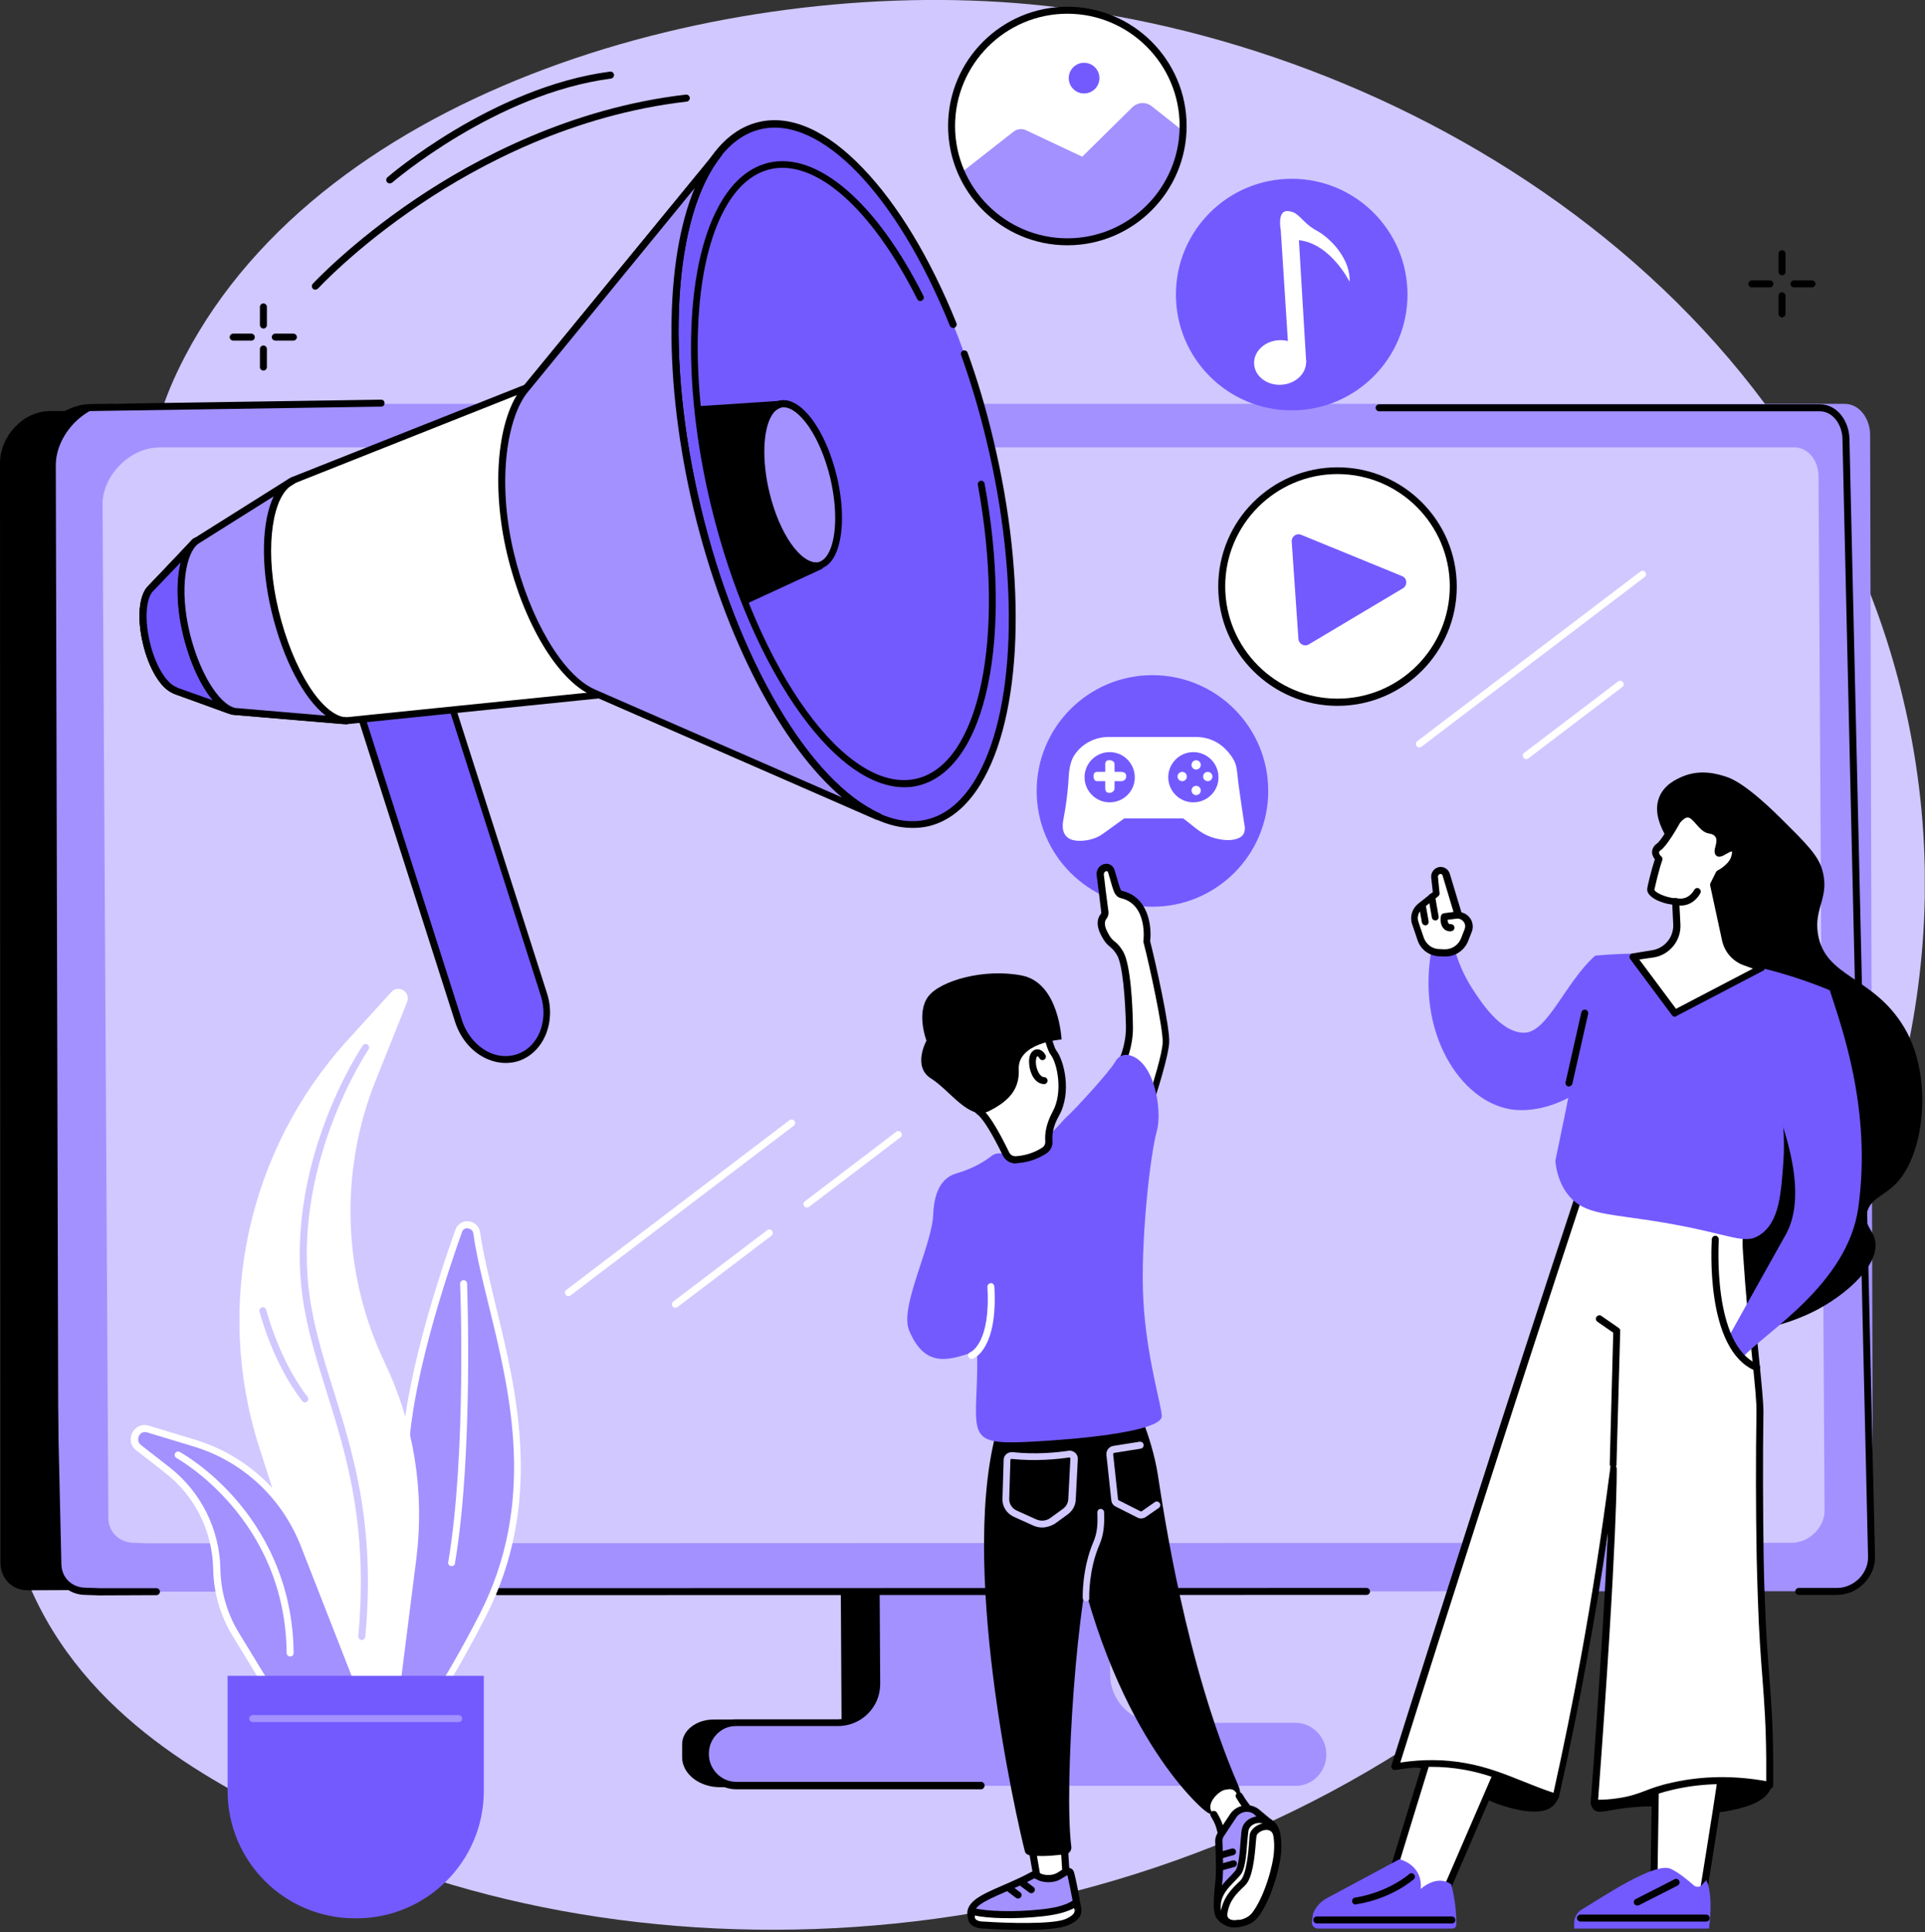 <svg width="828" height="831" viewBox="0 0 828 831" fill="none" xmlns="http://www.w3.org/2000/svg">
<rect x="0" y="0" width="828" height="831" fill="#333333" stroke="none"/>
<g clip-path="url(#clip0_102_7285)">
<path d="M11.9 680.2C36.3 739.6 93.5 767.7 130 785.7C273.9 856.5 492.5 848.2 649.9 719C686.7 688.8 863.7 528.4 821.5 314C784.1 124.4 600.7 16.4 442.5 1.8C311.4 -10.3 140.1 37.6 79.6 153.2C41.5 225.9 87.3 249 56.1 413.8C29.2 556.4 -18 607.5 11.9 680.2Z" fill="#D0C8FF"/>
<path d="M326.8 739.6H306.9C299.4 739.6 293.3 744.4 293.4 750.4V755.8C293.4 762.9 300.7 768.7 309.7 768.7H327L326.8 739.6Z" fill="black"/>
<path d="M462.5 743.7H362L361.2 605H461.7L462.5 743.7Z" fill="black"/>
<path d="M448 745.8H377.2C376.4 745.8 375.7 745.1 375.7 744.3L374.9 605.6C374.9 605.2 375.1 604.8 375.3 604.5C375.6 604.2 376 604.1 376.4 604.1H476.9C477.7 604.1 478.4 604.8 478.4 605.6L478.9 693.7C478.9 694.5 478.2 695.2 477.4 695.2C476.6 695.2 475.9 694.5 475.9 693.7L475.4 607.1H377.9L378.7 742.8H448C448.8 742.8 449.5 743.5 449.5 744.3C449.5 745.1 448.8 745.8 448 745.8Z" fill="black"/>
<path d="M557.2 741H498.3C486.9 741 477.6 731.8 477.5 720.4L476.8 605.6H376.4L377.1 724.4C377.2 733.6 369.7 741.1 360.5 741.1H316.6C309.3 741.1 303.5 747.2 303.5 754.6C303.5 762.1 309.5 768.1 316.8 768.1H557.4C564.7 768.1 570.5 762 570.5 754.6C570.5 747.2 564.5 741 557.2 741Z" fill="#A291FF"/>
<path d="M422 769.6H316.7C308.6 769.6 302 762.9 301.9 754.6C301.9 750.5 303.4 746.7 306.3 743.8C309 741 312.7 739.5 316.5 739.5H360.4C364.5 739.5 368.3 737.9 371.1 735C374 732.1 375.5 728.3 375.5 724.3L374.8 605.5C374.8 605.1 375 604.7 375.2 604.4C375.5 604.1 375.9 604 376.3 604H468C468.8 604 469.5 604.7 469.5 605.5C469.5 606.3 468.8 607 468 607H377.9L378.6 724.2C378.6 729.1 376.8 733.6 373.3 737.1C369.9 740.5 365.3 742.4 360.4 742.4H316.5C313.4 742.4 310.6 743.6 308.4 745.8C306.1 748.1 304.9 751.1 304.9 754.4C304.9 761 310.2 766.4 316.7 766.4H422C422.8 766.4 423.5 767.1 423.5 767.9C423.5 768.9 422.8 769.6 422 769.6Z" fill="black"/>
<path d="M780.7 682.3L48.2 683.9H35.5L11.8 684C5.1 684 0.2 678.8 0.2 672.2L0 199.2C0 187.7 9.9 176.8 21.6 176.8L780.2 177.5L780.7 682.3Z" fill="black"/>
<path d="M49.6 173.8C36.4 173.8 24 187 24 200.1L25.2 672.8C25.2 679.4 30.2 684.4 37 684.4L42.8 684.6L790.4 684.4C798.5 684.4 805.6 677.3 805.6 669.4L804.4 187C804.4 180.4 800.1 173.7 793.4 173.7H49.6V173.8Z" fill="#A291FF"/>
<path d="M68.3 192.5C55.8 192.5 44.1 204.7 44.1 216.8L46.6 652.9C46.6 659 51.4 663.6 57.8 663.6L63.2 663.8L770.5 663.6C778.1 663.6 784.8 657.1 784.8 649.7L782.2 204.7C782.2 198.6 778.1 192.4 771.7 192.4H68.3V192.5Z" fill="#D0C8FF"/>
<path d="M773.7 686C772.9 686 772.2 685.3 772.2 684.5C772.2 683.7 772.9 683 773.7 683H790.2C793.7 683 797.1 681.5 799.7 678.9C802.2 676.3 803.6 672.9 803.5 669.6L792.5 188.7C792.4 183 788.6 176.9 782.7 176.9H593.2C592.4 176.9 591.7 176.2 591.7 175.4C591.7 174.6 592.4 173.9 593.2 173.9H782.7C790.5 173.9 795.3 181.4 795.5 188.6L806.5 669.5C806.6 673.7 804.9 677.8 801.8 681C798.7 684.2 794.4 686 790.1 686H773.7Z" fill="black"/>
<path d="M214.1 686.1C213.3 686.1 212.6 685.4 212.6 684.6C212.6 683.8 213.3 683.1 214.1 683.1L587.8 683C588.6 683 589.3 683.7 589.3 684.5C589.3 685.3 588.6 686 587.8 686L214.1 686.1Z" fill="black"/>
<path d="M42.6 686.2L36.8 686C29.3 686 23.5 680.4 23.4 672.9L12.6 201.6C12.5 194.8 15.5 187.7 20.9 182.1C26.1 176.8 32.7 173.8 39.2 173.8L163.9 171.9C164.8 171.9 165.4 172.5 165.4 173.4C165.4 174.3 164.8 174.9 163.9 174.9L39.2 176.8C33.5 176.8 27.6 179.5 23 184.2C18.2 189.1 15.5 195.5 15.6 201.5L26.4 672.8C26.5 678.6 31 682.9 36.9 682.9L42.7 683.1H67.3C68.1 683.1 68.8 683.8 68.8 684.6C68.8 685.4 68.1 686.1 67.3 686.1L42.6 686.2Z" fill="black"/>
<path d="M145.2 777.5C145.2 777.5 168.7 770.1 207.3 695.3C239.9 632.1 210.8 571.1 205 530.2C204.4 526 198.7 525.4 197.3 529.4C187.5 556.8 171.8 606.7 174.4 637.5C178 681.8 145.2 777.5 145.2 777.5Z" fill="#A291FF"/>
<path d="M142.8 779.8L143.8 777C144.1 776 176.5 681 172.9 637.6C170.3 606.5 186.2 556.2 195.9 528.9C196.8 526.5 199 525 201.6 525.3C204.2 525.6 206.1 527.5 206.5 530C207.8 539.2 210.4 549.6 213 560.6C222.4 598.9 234.1 646.7 208.6 696C170.2 770.5 146.6 778.6 145.6 778.9L142.8 779.8ZM201 528.3C200.1 528.3 199.1 528.7 198.7 530C189.1 557 173.3 606.9 175.9 637.4C179.2 677.2 153.8 756.5 147.9 774.5C155.4 769.8 176.3 752.5 206.1 694.7C231 646.4 219.5 599.2 210.2 561.4C207.5 550.3 204.9 539.9 203.6 530.6C203.4 529.1 202.3 528.5 201.4 528.4C201.1 528.3 201.1 528.3 201 528.3Z" fill="white"/>
<path d="M170.7 736.6L179.1 670.3C182.7 641.5 178 612.3 165.5 586.1C147.3 548 145.9 503.9 161.6 464.7L175.1 431C176.8 426.7 171.4 423.3 168.3 426.7L149.4 447.5C106.5 494.7 92 561.6 111.5 622.5L146.4 731.8L170.7 736.6Z" fill="white"/>
<path d="M159.9 738.8L130.8 664.5C122.5 643.4 105.1 627.2 83.5 620.7L63.7 614.7C58.9 613.2 55.7 619.6 59.6 622.7L71.8 632.2C85 642.5 92.9 658.2 93.2 675.1C93.4 685 96.2 694.6 101.4 703.1L121.1 735.4L159.9 738.8Z" fill="#A291FF"/>
<path d="M162.1 740.5L120.2 736.7L100.1 703.7C94.8 695.1 91.9 685.1 91.7 675C91.4 658.5 83.8 643.3 70.8 633.3L58.6 623.8C55.8 621.7 55.8 618.4 56.9 616.2C58 614 60.7 612.2 64 613.2L83.8 619.2C106 625.9 123.5 642.2 132 663.9L162.1 740.5ZM122 733.9L157.6 737.1L129.4 665C121.2 644.2 104.4 628.5 83.1 622.1L63.3 616.1C61.5 615.6 60.3 616.5 59.8 617.6C59.3 618.7 59.1 620.3 60.6 621.5L72.8 631C86.4 641.6 94.5 657.7 94.8 675C95 684.6 97.7 694 102.7 702.2L122 733.9Z" fill="white"/>
<path d="M155.6 705.4H155.5C154.7 705.3 154.1 704.6 154.1 703.8C158.5 656.4 149 625.9 140.6 599C136.7 586.5 133 574.7 130.8 562.1C120.5 502.2 155.7 450.2 156 449.7C156.5 449 157.4 448.8 158.1 449.3C158.8 449.8 159 450.7 158.5 451.4C158.2 451.9 123.7 502.9 133.8 561.6C136 574.1 139.6 585.8 143.5 598.2C152 625.4 161.6 656.2 157.1 704.2C157 704.8 156.3 705.4 155.6 705.4Z" fill="#D0C8FF"/>
<path d="M194.3 673.6C194.2 673.6 194.1 673.6 194 673.6C193.2 673.5 192.6 672.7 192.8 671.9C200.7 625.1 198 553 197.9 552.2C197.9 551.4 198.5 550.7 199.3 550.6C200.2 550.6 200.8 551.2 200.9 552C200.9 552.7 203.7 625.1 195.7 672.3C195.7 673.1 195 673.6 194.3 673.6Z" fill="white"/>
<path d="M124.8 712.5C124 712.5 123.3 711.8 123.3 711C122.7 652.9 76.3 627.4 75.9 627.1C75.2 626.7 74.9 625.8 75.3 625.1C75.7 624.4 76.6 624.1 77.3 624.5C77.8 624.8 89.6 631.2 101.6 645.1C112.7 657.9 126 679.8 126.3 711C126.3 711.8 125.7 712.5 124.8 712.5C124.9 712.5 124.8 712.5 124.8 712.5Z" fill="white"/>
<path d="M131.2 603.2C130.8 603.2 130.3 603 130 602.6C117.3 586.3 111.9 565 111.6 564.1C111.4 563.3 111.9 562.5 112.7 562.3C113.5 562.1 114.3 562.6 114.5 563.4C114.6 563.6 120 585 132.3 600.8C132.8 601.5 132.7 602.4 132 602.9C131.8 603.1 131.5 603.2 131.2 603.2Z" fill="#D0C8FF"/>
<path d="M153.3 825.1H152.7C122.4 825.1 97.9 800.6 97.9 770.3V720.8H208.1V770.3C208.1 800.6 183.5 825.1 153.3 825.1Z" fill="#735AFF"/>
<path d="M197.3 740.7H108.7C107.9 740.7 107.2 740 107.2 739.2C107.2 738.4 107.9 737.7 108.7 737.7H197.3C198.1 737.7 198.8 738.4 198.8 739.2C198.8 740.1 198.1 740.7 197.3 740.7Z" fill="#A291FF"/>
<path d="M222.6 454.9C212.4 458.2 201.1 451.1 197.3 439.2L150.2 291.8L186.8 280L234 427.7C237.8 439.5 232.7 451.7 222.6 454.9Z" fill="#735AFF"/>
<path d="M217.5 457.2C214.4 457.2 211.3 456.4 208.3 454.9C202.5 451.9 198 446.4 195.8 439.7L148.7 292.3C148.4 291.5 148.9 290.7 149.7 290.4L186.3 278.6C186.7 278.5 187.1 278.5 187.4 278.7C187.8 278.9 188 279.2 188.1 279.6L235.3 427.3C239.3 439.8 233.7 452.9 222.9 456.4C221.3 456.9 219.4 457.2 217.5 457.2ZM152.1 292.8L198.7 438.8C200.6 444.7 204.6 449.6 209.7 452.3C213.7 454.4 218.2 454.8 222.2 453.5C231.5 450.5 236.1 439.2 232.6 428.2L185.9 282L152.1 292.8Z" fill="black"/>
<path d="M226.7 166.6L125.8 206.6L83.8 233L65 253L64.9 253.2C61.3 256.6 60.5 266.2 63.1 276.8C65.6 287.3 70.8 295.4 75.4 297H75.2L99.8 305.9L148.8 310L257.8 298.9L377 351L377.9 351.2C347.9 337.7 316.1 285.5 300 218.8C284 152.2 288.6 91.4 309.2 65.9L227.8 165.3L226.7 166.6Z" fill="white"/>
<path d="M399.105 353.895C433.788 345.522 445.7 271.622 425.712 188.836C405.725 106.049 361.406 45.726 326.724 54.099C292.042 62.473 280.129 136.373 300.117 219.159C320.105 301.945 364.423 362.269 399.105 353.895Z" fill="#735AFF"/>
<path d="M392.4 356.1C376.7 356.1 359.3 344 342.6 321.3C323.8 295.6 308.1 259.3 298.4 219.1C283.7 158.1 285.9 99.8 303.9 70.5C310 60.6 317.5 54.6 326.3 52.5C340.1 49.2 355.6 56.1 371.1 72.3C386.2 88 400.1 111 411.4 139C411.7 139.8 411.3 140.6 410.6 141C409.8 141.3 409 140.9 408.6 140.2C385.7 83.5 352.9 49.5 327.1 55.6C319.1 57.5 312.2 63.1 306.5 72.3C288.9 100.9 286.9 158.4 301.4 218.6C319.9 295.5 359.5 353.2 392.4 353.2C394.5 353.2 396.6 353 398.6 352.5C406.6 350.6 413.5 345 419.2 335.8C436.8 307.2 438.8 249.7 424.3 189.5C421.3 176.9 417.6 164.5 413.4 152.7C413.1 151.9 413.5 151.1 414.3 150.8C415.1 150.5 415.9 150.9 416.2 151.7C420.5 163.6 424.2 176.1 427.2 188.8C441.9 249.8 439.7 308.1 421.7 337.4C415.6 347.3 408.1 353.3 399.3 355.4C397 355.9 394.8 356.1 392.4 356.1Z" fill="black"/>
<path d="M389 338.6C375 338.6 359.6 327.9 344.9 307.8C328.3 285.1 314.4 253 305.8 217.4C292.8 163.5 294.7 111.9 310.7 86C316.1 77.2 322.8 71.9 330.6 70C351.5 65.1 377 87 397.2 127.3C397.6 128 397.3 128.9 396.5 129.3C395.8 129.7 394.9 129.4 394.5 128.6C374.9 89.6 350.7 68.2 331.2 72.8C324.2 74.5 318.1 79.4 313.1 87.5C297.6 112.8 295.8 163.5 308.6 216.7C326 289 364.4 342 394.3 334.9C421.3 328.5 432.6 274.2 420.6 208.5C420.5 207.7 421 206.9 421.8 206.8C422.6 206.6 423.4 207.2 423.5 208C429.4 240.2 429.9 271 424.9 294.8C419.8 319.2 409.1 334.5 395 337.9C393.1 338.4 391.1 338.6 389 338.6Z" fill="black"/>
<path d="M352.302 243.318C360.355 241.374 363.132 224.26 358.505 205.094C353.877 185.927 343.597 171.966 335.544 173.91C327.491 175.854 324.714 192.968 329.342 212.135C333.969 231.301 344.249 245.262 352.302 243.318Z" fill="#A291FF"/>
<path d="M350.8 244.9C342.2 244.9 332.4 231.2 327.9 212.3C324.4 197.9 325 184.1 329.3 177C330.9 174.4 332.9 172.9 335.2 172.3C344.2 170.2 355 184.4 359.9 204.7C363.4 219.1 362.8 232.9 358.5 240C356.9 242.6 354.9 244.1 352.6 244.7C352 244.9 351.4 244.9 350.8 244.9ZM337.1 175.2C336.7 175.2 336.3 175.2 336 175.3C334.5 175.7 333.1 176.8 332 178.6C328.1 184.9 327.7 198.1 330.9 211.6C335.4 230.4 344.6 241.9 350.9 241.9C351.3 241.9 351.7 241.9 352 241.8C353.5 241.4 354.9 240.3 356 238.5C359.9 232.2 360.3 219 357.1 205.5C352.5 186.7 343.4 175.2 337.1 175.2Z" fill="black"/>
<path d="M377.9 352.7C377.8 352.7 377.6 352.7 377.5 352.6L376.6 352.4C376.5 352.4 376.5 352.4 376.4 352.3L257.6 300.4L149 311.5C148.9 311.5 148.8 311.5 148.7 311.5L99.7 307.4C99.6 307.4 99.4 307.4 99.3 307.3L74.7 298.4C74.5 298.3 74.4 298.2 74.2 298.1C69.1 295.9 64.1 287.6 61.6 277.1C58.9 266 59.8 256 63.8 252.1L63.9 252L82.8 232C82.9 231.9 83 231.8 83.1 231.8L125.1 205.4C125.2 205.4 125.3 205.3 125.3 205.3L225.9 165.4L308 65C308.5 64.4 309.4 64.3 310.1 64.8C310.4 65 310.6 65.4 310.7 65.8C310.7 66.2 310.6 66.6 310.4 66.9C289.5 92.8 285.9 153.7 301.5 218.5C317.1 283.4 348.1 336.2 378.5 349.9C379.2 350.2 379.6 351 379.3 351.8C379 352.4 378.5 352.7 377.9 352.7ZM257.8 297.4C258 297.4 258.2 297.4 258.4 297.5L362.3 342.9C336.3 321 311.8 274.4 298.5 219.2C285.3 164.4 285.8 112.1 298.8 80.9L227.8 167.6C227.6 167.8 227.4 167.9 227.2 168L126.4 208L84.7 234.2L66 254.1L65.9 254.2C63.2 256.8 61.8 265.2 64.5 276.4C67.1 287.3 72.2 294.3 75.9 295.5C76.1 295.6 76.3 295.7 76.4 295.8L100.2 304.4L148.9 308.5L257.8 297.4C257.7 297.4 257.7 297.4 257.8 297.4Z" fill="black"/>
<path d="M226.9 166.3L309.1 66C288.6 91.5 283.9 152.3 299.9 218.9C315.9 285.6 347.8 337.8 377.8 351.3L377 351L258 299L255.2 297.8C241.4 291.7 226.7 268.1 219.5 237.9C212.1 206.9 216.4 178.9 225.9 167.4L226.9 166.3Z" fill="#A291FF"/>
<path d="M377.9 352.7C377.8 352.7 377.6 352.7 377.5 352.6L376.6 352.4C376.5 352.4 376.5 352.4 376.4 352.3L257.4 300.3L254.6 299.1C239.9 292.6 225.2 268.1 218.1 238.2C211.2 209.1 213.9 179.6 224.8 166.4L225.8 165.2L308 65C308.5 64.4 309.4 64.3 310.1 64.8C310.4 65 310.6 65.4 310.7 65.8C310.7 66.2 310.6 66.6 310.4 66.9C289.5 92.8 285.9 153.7 301.5 218.5C317.1 283.4 348.1 336.2 378.5 349.9C379.2 350.2 379.6 351 379.3 351.8C379 352.4 378.5 352.7 377.9 352.7ZM298.8 80.9L228.1 167.3L227.1 168.5C218.4 179 213.5 206.1 221 237.7C227.8 266.3 242.1 290.5 255.8 296.5L258.5 297.7L362.2 343C336.2 321.1 311.7 274.5 298.4 219.3C285.3 164.4 285.8 112.1 298.8 80.9Z" fill="black"/>
<path d="M98.4 306.9C98.2 306.9 98.1 306.9 97.9 306.8L74.7 298.3C74.5 298.2 74.4 298.1 74.2 298C69.1 295.8 64.1 287.5 61.6 277C58.9 265.9 59.8 255.9 63.8 252L63.9 251.9L82.8 231.9C83.4 231.3 84.3 231.3 84.9 231.8C85.5 232.4 85.5 233.3 85 233.9L66 254.1L65.9 254.2C63.2 256.8 61.8 265.2 64.5 276.4C67.1 287.3 72.2 294.3 75.9 295.5C76.1 295.6 76.3 295.7 76.4 295.8L99 304C99.8 304.3 100.2 305.1 99.9 305.9C99.6 306.6 99 306.9 98.4 306.9Z" fill="black"/>
<path d="M100 305.8C92.4 303.3 84.3 289.7 80.1 272.5C75.7 254.4 77.9 237.2 84.4 232.6L65 253L64.9 253.2C61.3 256.6 60.5 266.2 63.1 276.8C65.6 287.3 70.8 295.4 75.4 297H75.2L100 305.8Z" fill="#735AFF"/>
<path d="M100 307.3C99.8 307.3 99.7 307.3 99.5 307.2C99.3 307.1 99.1 307.1 98.9 307L74.6 298.3C74.4 298.2 74.2 298.1 74.1 298C69 295.8 64 287.5 61.5 277C58.8 265.9 59.7 255.9 63.7 252L63.8 251.9C63.8 251.9 63.8 251.8 63.9 251.8L81 234.1C81.8 233 82.6 232.1 83.6 231.4C84.2 231 85.1 231.1 85.6 231.6C86.1 232.2 86.1 233.1 85.5 233.6L83.3 235.9C79.3 241.8 77.6 255.8 81.5 272.2C85.4 288.2 93 301.5 99.9 304.2L100.4 304.4C101.2 304.7 101.6 305.5 101.3 306.3C101.2 306.9 100.6 307.3 100 307.3ZM76.3 295.8L91.5 301.2C86.3 295 81.6 284.9 78.7 272.9C75.9 261.3 75.7 250 77.7 241.9L66 254.1L65.9 254.2C63.2 256.8 61.8 265.2 64.5 276.4C67.1 287.3 72.2 294.3 75.9 295.5C76 295.6 76.2 295.7 76.3 295.8Z" fill="black"/>
<path d="M147 309.9L149.1 310C137.7 309.6 124.6 289 118.3 262.7C111.8 235.9 115.4 211.5 125.8 206.7L124.4 207.6L84.6 232.7C78 237.2 75.7 254.5 80.1 272.7C84.3 290.3 93 304.2 100.8 306.1L147 309.9Z" fill="#A291FF"/>
<path d="M149.1 311.5C149.1 311.5 149 311.5 149.1 311.5C149 311.5 148.9 311.5 148.9 311.5L147 311.4C147 311.4 147 311.4 146.9 311.4L100.8 307.5C100.7 307.5 100.6 307.5 100.6 307.5C92.1 305.5 83.2 291.3 78.8 273C74.3 254.3 76.5 236.5 83.9 231.4L122.8 206.9C123.6 206.3 124.4 205.8 125.3 205.4C126 205.1 126.9 205.4 127.2 206C127.6 206.7 127.4 207.6 126.7 208L124.5 209.4C116.3 216.2 114.1 238.9 119.8 262.4C126 288.2 138.6 308 149.1 308.6H149.2C150 308.6 150.7 309.3 150.6 310.2C150.6 310.8 149.9 311.5 149.1 311.5ZM101.1 304.5L140.1 307.8C130.8 300.7 121.8 283.9 116.8 263C112 242.9 112.6 224.2 117.7 213.5L85.4 233.8C80 237.5 77 253.2 81.6 272.2C85.6 288.8 93.9 302.7 101.1 304.5Z" fill="black"/>
<path d="M335.6 173.8C327.6 175.7 324.4 192.9 329.4 212C337.7 244 350.7 243.7 352.2 243.5L320.8 258.1C315.8 245.4 311.4 231.6 307.9 216.9C304.5 202.9 302.2 189.1 300.9 176.1L335.6 173.8Z" fill="black"/>
<path d="M320 260.2L319.4 258.7C314.2 245.6 309.9 231.7 306.4 217.3C303.1 203.5 300.7 189.7 299.3 176.3L299.1 174.8L335.4 172.4L335.8 175.4C334.2 175.8 332.8 177 331.6 178.9C327.7 185.4 327.3 198.6 330.7 211.7C338.8 243.1 351.4 242.1 351.9 242.1L353.2 242L353.9 244.5L352.7 245.1L320 260.2ZM302.5 177.5C303.9 190.3 306.2 203.5 309.3 216.6C312.6 230.3 316.7 243.6 321.6 256.1L347.4 244.1C342 242 333.8 234.9 328 212.3C324.4 198.3 324.8 184.5 329.2 177.2C329.5 176.6 329.9 176.1 330.3 175.6L302.5 177.5Z" fill="black"/>
<path d="M721.2 509.4C720.6 511.3 709.3 546.8 726.6 564.1C742.8 580.3 771.4 568 776.7 565.7C791.3 559.4 808.4 545.3 806.6 534C805.9 529.3 802.3 527.5 802.8 523C803.7 515.9 808.7 515.4 814.7 509.9C827.8 497.9 831.8 463.3 819.1 442C805.7 419.5 784.8 420.7 781.9 401.4C780.2 390.3 787.3 385.7 783.7 373.8C781.8 367.6 776.4 362.3 765.6 351.6C750.8 337 744.6 334.8 742.5 334.1C738.9 332.9 731.5 330.7 723.7 334C721.4 335 715.6 337.4 713.5 343.4C711.3 349.7 714.5 355.9 716.3 359.3C720.2 366.9 725.2 368.9 728 372.5C740.6 388.5 716.9 411.1 722.5 447.1C725.3 465 733.2 472.6 729.5 489.5C727.5 498.8 724.5 499.4 721.2 509.4Z" fill="black"/>
<path d="M665.2 762.2L670.2 773.2C670 774.1 669.5 775.1 668.5 776.2C663.2 782.3 648.7 777.4 645.3 776.3C632.6 772 631 766.8 619.6 762.7C611.8 759.9 604.7 759.7 600.1 759.8C600.6 758.7 601.6 756.9 603.3 755.4C605.8 753.2 609.9 750.9 616.8 750.9C630.5 750.9 665.2 762.2 665.2 762.2Z" fill="black"/>
<path d="M621.8 813.5C621.8 813.5 598.5 822.5 598.5 807.2C598.5 806.7 617.6 744.8 617.6 744.8L645 759.7L621.8 813.5Z" fill="white"/>
<path d="M608.8 817.6C605.9 817.6 603.1 817.1 600.9 815.6C598.3 813.8 597 811 597 807.2C597 806.9 597 806.5 616.2 744.4C616.3 744 616.7 743.6 617.1 743.5C617.5 743.3 618 743.4 618.4 743.6L645.8 758.5C646.5 758.9 646.8 759.7 646.5 760.4L623.2 814.3C623 814.7 622.7 815 622.4 815.1C621.9 815.1 615.2 817.6 608.8 817.6ZM600 807.4C600 810.1 600.9 812 602.6 813.2C607.1 816.3 616.7 813.8 620.7 812.4L643.2 760.4L618.5 747C613.1 764.5 600.8 804.5 600 807.4Z" fill="black"/>
<path d="M624.6 829.5H566.9C565.3 829.5 564.1 828.1 564.3 826.6L564.7 823.3C565.8 820.4 567.9 818 570.6 816.5L601.9 799.7C601.9 799.7 612 801.8 611.1 812.5C611.1 812.5 617.9 806 624.2 810.5C624.2 810.5 626.6 818.7 626.4 827.7C626.6 828.7 625.7 829.5 624.6 829.5Z" fill="#735AFF"/>
<path d="M583.1 819.2C582.4 819.2 581.7 818.7 581.6 817.9C581.5 817.1 582 816.3 582.8 816.2C597.2 813.9 606 806.2 606.1 806.1C606.7 805.5 607.7 805.6 608.2 806.2C608.8 806.8 608.7 807.8 608.1 808.3C607.7 808.6 598.6 816.7 583.2 819.1C583.2 819.2 583.1 819.2 583.1 819.2Z" fill="black"/>
<path d="M624.5 827.3H566.4C565.6 827.3 564.9 826.6 564.9 825.8C564.9 825 565.6 824.3 566.4 824.3H624.5C625.3 824.3 626 825 626 825.8C626 826.6 625.4 827.3 624.5 827.3Z" fill="black"/>
<path d="M744.9 778.6C750 777.5 759.8 775.3 761.9 768.6C763.5 763.5 760 758.3 759.2 757.1C749.3 742.3 716.7 738.1 698.2 752.6C688.4 760.3 681.8 773.8 685.3 778.1C687.4 780.7 691.8 778.2 702.6 777.3C722.9 775.4 728 782.3 744.9 778.6Z" fill="black"/>
<path d="M742.1 750.9C742.9 751.4 732.4 815.8 732.4 815.8L711.3 818.4L712.2 756.3L742.1 750.9Z" fill="white"/>
<path d="M711.3 819.9C710.9 819.9 710.6 819.8 710.3 819.5C710 819.2 709.8 818.8 709.8 818.4L710.7 756.3C710.7 755.6 711.2 755 711.9 754.8L741.8 749.4C742.2 749.3 742.6 749.4 742.9 749.6C744 750.3 744.2 750.5 739 783.8C736.5 799.8 733.9 815.9 733.8 816.1C733.7 816.8 733.2 817.3 732.5 817.3L711.4 819.9H711.3ZM713.7 757.6L712.8 816.7L731 814.5C734.6 792.3 739.7 760.4 740.5 752.7L713.7 757.6Z" fill="black"/>
<path d="M677.1 829.5H735.1C735.1 829.5 737.2 815.1 733.9 808.7L732.1 810.7C731.2 811.8 729.6 811.8 728.5 810.9C726.2 808.8 722.1 805.4 718.6 803.8C711.8 800.7 689.1 816.1 680.4 821.3C678.3 822.5 677.1 824.8 677.1 827.2V829.5Z" fill="#735AFF"/>
<path d="M733.9 826.5H679.8C679 826.5 678.3 825.8 678.3 825C678.3 824.2 679 823.5 679.8 823.5H733.9C734.7 823.5 735.4 824.2 735.4 825C735.4 825.8 734.7 826.5 733.9 826.5Z" fill="black"/>
<path d="M704.2 819.6C703.7 819.6 703.1 819.3 702.9 818.8C702.5 818.1 702.8 817.2 703.6 816.8L720.3 808.3C721 807.9 721.9 808.2 722.3 809C722.7 809.7 722.4 810.6 721.6 811L704.9 819.5C704.6 819.5 704.4 819.6 704.2 819.6Z" fill="black"/>
<path d="M600 759.8C611.1 724.4 622.4 689 633.8 653.6C649.1 605.9 664.6 558.3 680.3 510.8C704.7 513.7 759.1 495.1 753.4 519.4C750.6 531.4 750.8 534.1 751.1 538.5C753.5 573.4 757.1 598.4 757 607.2C756.9 614.9 756.6 638.2 757.1 670C757.2 675.2 757.3 680.7 757.6 687.4C758.8 721 761 729.2 761.2 756.6C761.2 760.4 761.2 764.2 761.2 767.8C748.8 765.4 734.6 764.7 719.6 768.1C707.7 770.8 706.4 773.5 695.7 775C692.2 775.5 688.9 775.6 685.8 775.6C694.6 658.6 693.9 631.7 693.9 631.7C690.6 657.7 686.4 684.8 681.3 713C677.5 733.7 673.5 753.6 669.2 772.9C656.5 769.2 645.5 762.6 630.3 759.8C622.4 758.3 612.3 757.7 600 759.8Z" fill="white"/>
<path d="M687.2 777.1C686.7 777.1 686.2 777.1 685.7 777.1C685.3 777.1 684.9 776.9 684.6 776.6C684.3 776.3 684.2 775.9 684.2 775.5C688.6 716.7 690.6 680.5 691.6 659.2C689 677.3 686 695.4 682.7 713.2C679.1 733 675 753.2 670.5 773.1C670.4 773.5 670.2 773.9 669.8 774.1C669.4 774.3 669 774.4 668.6 774.2C663.6 772.7 659 770.9 654 768.9C646.6 765.9 638.9 762.8 629.9 761.2C620.4 759.5 610.4 759.5 600.2 761.3C599.7 761.4 599.2 761.2 598.8 760.8C598.5 760.4 598.3 759.9 598.5 759.4C609.6 724.1 621 688.3 632.3 653.2C647.5 605.7 663.2 557.7 678.8 510.4C679 509.7 679.7 509.3 680.4 509.4C688.3 510.3 699.9 508.9 711.1 507.5C729.5 505.2 746.8 503.1 753 509.9C755.2 512.3 755.8 515.6 754.8 519.8C752.1 531.3 752.3 534.1 752.6 538.2V538.5C753.8 556.7 755.4 572 756.6 584.2C757.7 595.1 758.5 603 758.5 607.3C758.2 627.6 758.3 648.7 758.6 670.1C758.7 675.5 758.8 681 759.1 687.5C759.6 702.9 760.4 713 761.1 722C761.9 732.7 762.6 741.9 762.7 756.8C762.7 760.5 762.7 764.1 762.7 768C762.7 768.4 762.5 768.9 762.1 769.1C761.8 769.4 761.3 769.5 760.9 769.4C746.8 766.6 733 766.7 719.9 769.7C714.6 770.9 711.4 772.1 708.5 773.2C704.9 774.6 701.8 775.8 695.8 776.6C692.9 776.9 690.1 777.1 687.2 777.1ZM693.9 630.2C694.8 630.2 695.4 630.9 695.4 631.7C695.4 632 695.9 659.7 687.4 774.1C690.1 774.1 692.7 773.9 695.5 773.5C701.1 772.7 704.1 771.6 707.5 770.3C710.4 769.2 713.7 767.9 719.3 766.7C732.2 763.8 745.8 763.6 759.7 766.1C759.7 762.9 759.7 759.8 759.7 756.7C759.6 741.9 758.9 732.8 758.1 722.1C757.4 713.1 756.6 703 756.1 687.5C755.9 681 755.7 675.5 755.6 670.1C755.2 648.7 755.2 627.5 755.5 607.2C755.6 603.1 754.8 595.3 753.7 584.5C752.4 572.2 750.9 557 749.7 538.7V538.4C749.4 534 749.2 531.1 752 519.1C752.7 515.9 752.4 513.6 750.9 511.9C745.8 506.2 728.4 508.4 711.6 510.5C700.8 511.8 689.6 513.2 681.4 512.5C665.9 559.5 650.4 607.1 635.3 654.2C624.3 688.6 613.1 723.5 602.3 758.1C612.1 756.6 621.6 756.7 630.7 758.4C640.1 760.1 647.9 763.3 655.4 766.3C659.7 768 663.9 769.7 668.2 771.1C672.5 751.7 676.5 732.1 680 712.8C684.9 686 689.1 658.7 692.6 631.6C692.5 630.8 693.1 630.2 693.9 630.2Z" fill="black"/>
<path d="M693.9 631.3C693 631.3 692.4 630.6 692.4 629.8L693.9 573.2L687.1 568.5C686.4 568 686.2 567.1 686.7 566.4C687.2 565.7 688.1 565.5 688.8 566L696.3 571.2C696.7 571.5 697 572 696.9 572.5L695.3 629.9C695.4 630.6 694.7 631.3 693.9 631.3Z" fill="black"/>
<path d="M757 459.6C767 448.3 777 437.1 787 425.8C791.7 440.6 805.3 476.7 799.3 519.5C794.7 552.3 759.3 573 749.7 583.7C747.3 581.1 745.4 578 743.7 574.7C746.5 569.7 750.7 562.1 755.8 553C765.6 535.5 767.5 532.1 768.4 530.5C774 519.8 775.6 499.9 757 459.6Z" fill="#735AFF"/>
<path d="M757.2 531C750.3 535.8 745.2 530.9 715.8 525.9C691.7 521.8 681.6 522.8 674.5 513.9C670.6 509 669.4 503.3 669 499.3C671.6 487 674.1 474.6 676.6 462.1C680 444.9 683.3 427.8 686.3 411C703.4 409.5 718 410.2 729 411.4C743.4 412.9 754.3 415.5 758.7 416.6C769.6 419.3 778.9 422.6 787 425.9C778.8 437.8 770.6 449.6 762.5 461.5C765.1 469.8 768.2 483 767.1 499.4C766.1 513.2 765.4 525.4 757.2 531Z" fill="#735AFF"/>
<path d="M625.7 408.3C626.9 412.5 629 418.6 633.2 425.1C637.1 431.1 645.3 443.9 655.3 444.2C665.6 444.5 673.1 422.6 686.2 411C687.9 412.6 697.6 427.6 694.8 446C691.6 467.2 666.7 479.9 649.6 477.1C628.2 473.5 608.9 444.2 615.9 407.6L625.7 408.3Z" fill="#735AFF"/>
<path d="M627.2 393.6L622 376.3C621.6 375.1 620.5 374.3 619.2 374.5C617.8 374.7 616.8 375.9 616.9 377.3L617.6 384.4L610.7 389.9C608.6 391.6 607.7 394.4 608.6 397L610.9 403.8C612 407.2 615.2 409.6 618.8 409.7L621.2 409.8C624.9 410 628.4 407.8 629.7 404.3L631.3 400.2C632.3 397.6 631 394.7 628.4 393.9L627.2 393.6Z" fill="white"/>
<path d="M621.8 411.4C621.6 411.4 621.5 411.4 621.3 411.4L618.9 411.3C614.7 411.1 611 408.4 609.7 404.3L607.4 397.5C606.3 394.3 607.4 390.8 610 388.7L616.3 383.7L615.6 377.4C615.4 375.2 617 373.2 619.2 372.9C621.2 372.7 623 373.9 623.6 375.8L628.6 392.4L629.2 392.6C630.8 393.1 632.2 394.4 632.9 395.9C633.6 397.5 633.7 399.3 633 400.9L631.4 405C629.7 408.9 625.9 411.4 621.8 411.4ZM619.6 375.9H619.5C618.9 376 618.5 376.5 618.5 377.1L619.2 384.2C619.3 384.7 619 385.2 618.6 385.5L611.7 391C610.1 392.3 609.4 394.5 610.1 396.5L612.4 403.3C613.4 406.1 615.9 408.1 618.9 408.2L621.3 408.3C624.4 408.4 627.2 406.6 628.4 403.7L630 399.6C630.3 398.7 630.3 397.8 629.9 397C629.5 396.2 628.8 395.6 628 395.3L626.7 394.9C626.2 394.7 625.9 394.4 625.7 393.9L620.5 376.6C620.5 376.2 620 375.9 619.6 375.9Z" fill="black"/>
<path d="M627.2 393.6L621.2 394.4C621.2 394.4 620.3 399.3 624.1 399.2L627.2 393.6Z" fill="white"/>
<path d="M624 400.6C622.3 400.6 621.3 399.9 620.8 399.2C619.2 397.3 619.7 394.4 619.8 394C619.9 393.4 620.4 392.9 621.1 392.8L627.1 392C627.9 391.9 628.7 392.5 628.8 393.3C628.9 394.1 628.3 394.9 627.5 395L622.7 395.6C622.7 396.2 622.8 396.9 623.1 397.2C623.2 397.3 623.4 397.5 624.1 397.5C624.9 397.5 625.6 398.1 625.6 399C625.6 399.8 625 400.5 624.1 400.5C624.1 400.6 624.1 400.6 624 400.6Z" fill="black"/>
<path d="M615.9 385.9L617.4 394.5L615.9 385.9Z" fill="white"/>
<path d="M617.4 395.9C616.7 395.9 616 395.4 615.9 394.7L614.4 386.1C614.3 385.3 614.8 384.5 615.6 384.4C616.4 384.3 617.2 384.8 617.3 385.6L618.8 394.2C618.9 395 618.4 395.8 617.6 395.9C617.5 395.9 617.4 395.9 617.4 395.9Z" fill="black"/>
<path d="M611.8 389.7L613 396.5L611.8 389.7Z" fill="white"/>
<path d="M613.1 398C612.4 398 611.8 397.5 611.6 396.8L610.4 390C610.3 389.2 610.8 388.4 611.6 388.3C612.4 388.2 613.2 388.7 613.3 389.5L614.5 396.3C614.6 397.1 614.1 397.9 613.3 398C613.2 398 613.2 398 613.1 398Z" fill="black"/>
<path d="M674.8 467.3C674.7 467.3 674.6 467.3 674.5 467.3C673.7 467.1 673.2 466.3 673.4 465.5L680.2 435.4C680.4 434.6 681.2 434.1 682 434.3C682.8 434.5 683.3 435.3 683.1 436.1L676.3 466.2C676.1 466.8 675.5 467.3 674.8 467.3Z" fill="black"/>
<path d="M755.7 589.7C755.5 589.7 755.3 589.7 755.1 589.6C733.2 580.7 736.2 534.9 736.3 532.9C736.4 532.1 737.1 531.5 737.9 531.5C738.7 531.6 739.3 532.3 739.3 533.1C739.3 533.6 736.3 578.7 756.2 586.8C757 587.1 757.3 588 757 588.8C756.8 589.3 756.3 589.7 755.7 589.7Z" fill="black"/>
<path d="M711 410.2C717.2 409.2 721.6 403.7 721.3 397.5L720.8 387.8C714.9 387.3 710.1 384.6 710.1 382.7C710.1 381.8 712.3 373 713.6 369.3C712.5 368.4 711.1 365.8 713.5 364.3C715.9 362.7 721.4 352.8 721.4 352.8C728.2 344.9 730.1 356 735.2 356.9C738.7 357.5 740.6 359.7 739.3 364.2C738 368.8 740.5 366.5 743.1 365.2C745.7 363.9 747.4 364.9 746 369.1C744.6 373.3 739.4 375.8 739.4 375.8L737 380.6L742.1 404.2C743.1 408.7 746.3 412.3 750.6 413.8L757.7 416.3L720.4 435.8L702.4 411.6L711 410.2Z" fill="white"/>
<path d="M720.4 437.3C719.9 437.3 719.5 437.1 719.2 436.7L701.2 412.5C700.9 412.1 700.8 411.5 701 411C701.2 410.5 701.6 410.2 702.1 410.1L710.7 408.7C716.1 407.8 720 403 719.7 397.5L719.3 389.1C713.9 388.4 708.5 385.7 708.5 382.6C708.5 381.4 710.5 373.5 711.8 369.6C711.1 368.7 710.5 367.5 710.6 366.2C710.7 365.3 711.1 364 712.6 362.9C714.1 362 717.8 355.9 720 352C720 351.9 720.1 351.8 720.2 351.7C722.1 349.5 723.9 348.4 725.8 348.4C728.3 348.4 730.1 350.5 731.7 352.3C732.9 353.7 734.2 355.1 735.5 355.4C737.8 355.8 739.4 356.8 740.4 358.3C741.4 359.9 741.5 362 740.8 364.6C740.8 364.7 740.8 364.7 740.8 364.8C740.9 364.7 741 364.7 741.1 364.7C741.6 364.4 742.1 364.2 742.5 363.9C745 362.6 746.4 363.4 747 363.9C748.2 365 748.4 366.9 747.5 369.6C746.2 373.6 742 376.1 740.6 376.9L738.6 380.8L743.6 403.8C744.5 407.8 747.3 411 751.1 412.3L758.2 414.8C758.8 415 759.2 415.5 759.2 416.1C759.2 416.7 758.9 417.3 758.4 417.5L721.1 437C720.9 437.3 720.7 437.3 720.4 437.3ZM705.1 412.7L720.9 433.9L754 416.6L750.1 415.2C745.3 413.5 741.8 409.5 740.7 404.5L735.6 380.9C735.5 380.6 735.6 380.2 735.7 379.9L738.1 375.1C738.2 374.8 738.5 374.6 738.8 374.4C738.8 374.4 743.4 372.1 744.6 368.6C745.1 367 745 366.4 745 366.2C744.8 366.2 744.4 366.3 743.8 366.6C743.4 366.8 742.9 367.1 742.5 367.3C741 368.2 739.5 369 738.3 368.1C737.2 367.2 737.4 365.5 737.9 363.9C738.4 362.2 738.4 360.8 737.9 360C737.4 359.2 736.5 358.7 735 358.5C732.7 358.1 731 356.1 729.5 354.4C728.2 352.9 727 351.6 725.9 351.6C725.1 351.6 723.9 352.4 722.7 353.8C721.6 355.8 716.9 364 714.3 365.7C713.7 366.1 713.6 366.5 713.6 366.6C713.6 367.2 714 367.9 714.5 368.3C715 368.7 715.2 369.4 715 370C713.7 373.5 711.8 381.6 711.6 382.8C712 383.7 715.8 386 720.9 386.4C721.7 386.5 722.2 387.1 722.3 387.8L722.8 397.5C723.2 404.5 718.2 410.7 711.3 411.8L705.1 412.7Z" fill="black"/>
<path d="M722.9 389.5C722.1 389.5 721.3 389.4 720.4 389.2C719.6 389 719.1 388.2 719.3 387.4C719.5 386.6 720.3 386.1 721.1 386.3C726.3 387.5 728.6 383 728.7 382.8C729.1 382.1 729.9 381.7 730.7 382.1C731.4 382.5 731.8 383.3 731.4 384.1C730.4 386.1 727.6 389.5 722.9 389.5Z" fill="black"/>
<path d="M555.6 176.5C583.104 176.5 605.4 154.204 605.4 126.7C605.4 99.196 583.104 76.9 555.6 76.9C528.096 76.9 505.8 99.196 505.8 126.7C505.8 154.204 528.096 176.5 555.6 176.5Z" fill="#735AFF"/>
<path d="M551.221 165.486C557.394 165.093 562.125 160.485 561.788 155.194C561.451 149.902 556.174 145.932 550 146.325C543.827 146.718 539.096 151.326 539.433 156.618C539.77 161.909 545.048 165.88 551.221 165.486Z" fill="white"/>
<path d="M566.5 99.3C559.7 95.6 559 91.2 554.1 90.8C549.1 90.3 550.9 99 550.9 99L554.4 153.6C554.5 155.6 556.4 157.1 558.4 156.9C560.4 156.8 562 157.2 561.8 155.2L558.7 103.3C572.4 104.8 580.5 121.2 580.5 121.2C581 111.7 572.6 102.6 566.5 99.3Z" fill="white"/>
<path d="M575.3 302C602.804 302 625.1 279.704 625.1 252.2C625.1 224.696 602.804 202.4 575.3 202.4C547.796 202.4 525.5 224.696 525.5 252.2C525.5 279.704 547.796 302 575.3 302Z" fill="white"/>
<path d="M575.3 303.6C547 303.6 524 280.6 524 252.3C524 224 547 201 575.3 201C603.6 201 626.6 224 626.6 252.3C626.6 280.6 603.6 303.6 575.3 303.6ZM575.3 203.9C548.7 203.9 527 225.6 527 252.2C527 278.8 548.7 300.5 575.3 300.5C601.9 300.5 623.6 278.8 623.6 252.2C623.6 225.6 601.9 203.9 575.3 203.9Z" fill="black"/>
<path d="M558.5 274.9L555.6 232.9C555.5 230.8 557.6 229.2 559.6 230L603.1 247.8C605.3 248.7 605.5 251.7 603.5 253L562.9 277.2C561.1 278.3 558.7 277 558.5 274.9Z" fill="#735AFF"/>
<path d="M478.167 100.194C503.578 89.668 515.645 60.536 505.119 35.125C494.593 9.714 465.461 -2.353 440.05 8.173C414.639 18.699 402.573 47.831 413.098 73.242C423.624 98.653 452.756 110.719 478.167 100.194Z" fill="white"/>
<path d="M466.3 40.2C469.945 40.2 472.9 37.245 472.9 33.6C472.9 29.955 469.945 27 466.3 27C462.655 27 459.7 29.955 459.7 33.6C459.7 37.245 462.655 40.2 466.3 40.2Z" fill="#735AFF"/>
<path d="M495.4 45.7C492.9 43.7 489.3 43.9 487 46.2L465.5 67.4L441.3 56C439.6 55.2 437.5 55.4 436 56.6L413.4 74.3C420.4 90.1 435.4 101.7 453.3 103.7L463.8 103.8C488.4 101.4 507.7 81.2 508.8 56.3L495.4 45.7Z" fill="#A291FF"/>
<path d="M459.1 105.5C430.8 105.5 407.8 82.5 407.8 54.2C407.8 25.9 430.8 2.9 459.1 2.9C487.4 2.9 510.4 25.9 510.4 54.2C510.4 82.5 487.4 105.5 459.1 105.5ZM459.1 5.9C432.5 5.9 410.8 27.6 410.8 54.2C410.8 80.8 432.5 102.5 459.1 102.5C485.7 102.5 507.4 80.8 507.4 54.2C507.4 27.6 485.7 5.9 459.1 5.9Z" fill="black"/>
<path d="M495.7 390C523.204 390 545.5 367.704 545.5 340.2C545.5 312.696 523.204 290.4 495.7 290.4C468.196 290.4 445.9 312.696 445.9 340.2C445.9 367.704 468.196 390 495.7 390Z" fill="#735AFF"/>
<path d="M535.4 355.4C535.4 355.3 535.4 355.1 535.3 355C534.4 349.1 533.5 343.1 532.7 337.2C532.3 334.5 532.3 331.1 531.4 328.5C530.6 326.3 528.9 324 527.2 322.3C523.9 318.9 519.4 317 514.7 317H476.7C471 317 465.6 319.8 462.4 324.4C459.8 328.1 459.8 332.5 459.5 336.9C459.1 342.1 458.4 347.3 457.4 352.5C456.4 357.4 457.9 361.2 463.2 361.6C466.9 361.9 471.3 360.9 474.3 358.7L483.6 352H508.9C512.4 354.5 515.5 357.7 519.4 359.4C523.2 361.1 529.7 362.4 533.5 360.1C535.2 359.1 535.6 357.3 535.4 355.4ZM477.3 345.1C471.3 345.1 466.5 340.2 466.5 334.3C466.5 328.3 471.4 323.5 477.3 323.5C483.3 323.5 488.1 328.4 488.1 334.3C488.2 340.2 483.3 345.1 477.3 345.1ZM513.3 345.1C507.3 345.1 502.5 340.2 502.5 334.3C502.5 328.3 507.4 323.5 513.3 323.5C519.3 323.5 524.1 328.4 524.1 334.3C524.2 340.2 519.3 345.1 513.3 345.1Z" fill="white"/>
<path d="M482.4 332H479.4V328.6C479.4 327.6 478.3 327 477.4 327H476.9C475.9 327 475.4 327.7 475.4 328.6V332H471.9C470.9 332 470.4 332.7 470.4 333.6V334.1C470.4 335.1 470.9 336 471.9 336H475.4V339.1C475.4 340.1 475.9 341 476.9 341H477.4C478.4 341 479.4 340.1 479.4 339.1V336H482.4C483.4 336 484.4 335.1 484.4 334.1V333.6C484.5 332.7 483.4 332 482.4 332Z" fill="white"/>
<path d="M516.5 329C516.5 330.1 515.6 331 514.5 331C513.4 331 512.5 330.1 512.5 329C512.5 327.9 513.4 327 514.5 327C515.6 327 516.5 327.9 516.5 329Z" fill="white"/>
<path d="M516.5 340C516.5 341.1 515.6 342 514.5 342C513.4 342 512.5 341.1 512.5 340C512.5 338.9 513.4 338 514.5 338C515.6 338 516.5 338.9 516.5 340Z" fill="white"/>
<path d="M521.5 334C521.5 335.1 520.6 336 519.5 336C518.4 336 517.5 335.1 517.5 334C517.5 332.9 518.4 332 519.5 332C520.6 332 521.5 332.9 521.5 334Z" fill="white"/>
<path d="M510.5 334C510.5 335.1 509.6 336 508.5 336C507.4 336 506.5 335.1 506.5 334C506.5 332.9 507.4 332 508.5 332C509.6 332 510.5 332.9 510.5 334Z" fill="white"/>
<path d="M457.5 790.4L458.8 811.3C458.9 811.9 458.5 812.4 458 812.4L447.8 813C447.4 813 447 812.7 446.9 812.2L443.5 792.6L457.5 790.4Z" fill="white"/>
<path d="M447.7 814.6C446.5 814.6 445.5 813.7 445.4 812.5L442 793C441.9 792.6 442 792.2 442.3 791.9C442.5 791.6 442.9 791.4 443.3 791.3L457.3 789C457.7 788.9 458.1 789 458.5 789.3C458.8 789.6 459 790 459.1 790.4L460.4 811.3C460.5 811.9 460.3 812.6 459.8 813.2C459.4 813.7 458.8 814 458.2 814L448 814.6C447.8 814.6 447.8 814.6 447.7 814.6ZM445.3 794L448.3 811.6L457.3 811L456.1 792.2L445.3 794Z" fill="black"/>
<path d="M460.4 806C461.1 808.4 462.5 815.3 463.1 819.4C463.5 822 461.8 824.4 459.3 825.1C452.2 827 435.4 826.9 421.3 827.5C420.3 827.5 418.6 827.1 417.8 824.7C415.1 816.8 429.9 814.4 444.5 806.3C444.8 806.1 445.1 806.2 445.4 806.3C445.6 806.4 445.8 806.6 446 806.7C448.5 808.3 452.8 808.3 455.3 806.8L458.2 805C459.1 804.7 460.2 805.1 460.4 806Z" fill="#A291FF"/>
<path d="M421.3 829C419.6 829 417.4 828 416.5 825.2C414.2 818.4 421.7 815.1 431.2 811C435.1 809.3 439.5 807.4 443.9 805C444.7 804.6 445.7 804.6 446.4 805.1C446.5 805.2 446.7 805.3 447 805.5C449 806.8 452.7 806.8 454.8 805.5L457.7 803.7C458.5 803.2 459.4 803.2 460.3 803.5C461.2 803.8 461.8 804.5 462 805.4C462.7 807.9 464.1 814.8 464.7 819C465.2 822.3 463.1 825.5 459.9 826.4C454.5 827.9 443.9 828.2 432.7 828.5C429 828.6 425.2 828.7 421.6 828.9C421.4 829 421.3 829 421.3 829ZM444.9 807.9C440.5 810.3 436.2 812.2 432.3 813.8C423.1 817.8 417.9 820.2 419.3 824.3C419.9 826 421 826.1 421.3 826C424.9 825.8 428.7 825.7 432.5 825.6C443 825.3 453.9 825 459 823.6C460.8 823.1 461.9 821.4 461.7 819.6C461.1 815.7 459.7 809 459.1 806.5L456.3 808.2C453.2 810.1 448.4 810 445.4 808.1C445.2 808.1 445 808 444.9 807.9Z" fill="black"/>
<path d="M463.5 821.3C463.5 821.4 463.5 821.4 463.5 821.4C463.9 824 461.4 825.6 459.1 826.7C452.1 830 424.1 828.1 423 828C423 828 423 828 422.9 828C422.6 828 419 828 418 825.8C417.9 825.5 417.8 825.1 417.7 824.8C417.6 824.2 417.7 823.6 417.8 823C417.9 822.5 418.4 822.2 418.8 822.3C424 823.6 436.2 824.1 448.3 822.7C456.4 821.8 459.9 820 461.8 818.9C462.3 818.6 463 818.9 463.1 819.5C463.3 820 463.4 820.6 463.5 821.3Z" fill="white"/>
<path d="M440.6 830.1C432.4 830.1 424.5 829.6 423 829.5C422.3 829.5 418.1 829.4 416.7 826.4C416.5 826 416.4 825.5 416.3 824.9C416.2 824.2 416.2 823.4 416.4 822.6C416.5 822 416.9 821.4 417.5 821.1C418 820.8 418.7 820.7 419.3 820.8C424.1 822 435.8 822.6 448.3 821.2C455.9 820.4 459.3 818.8 461.2 817.6C461.9 817.2 462.7 817.2 463.4 817.5C464.1 817.8 464.6 818.4 464.8 819.2L465.1 820.9L463.6 821.2L465.1 820.9C465.1 821 465.1 821.1 465.1 821.1C465.7 825.2 461.3 827.2 459.8 827.9C456.3 829.6 448.3 830.1 440.6 830.1ZM423 826.5C423 826.5 423.1 826.5 423.2 826.5C433.1 827.2 453.3 827.8 458.6 825.3C462 823.7 462.3 822.5 462.2 821.6L463.7 821.2L462.2 821.5L462 820.7C459.7 821.9 456 823.4 448.7 824.2C436.3 825.6 424.8 825.1 419.3 823.9C419.3 824.1 419.3 824.3 419.3 824.5C419.4 824.9 419.4 825.1 419.4 825.1C419.9 826.2 421.8 826.5 423 826.5Z" fill="black"/>
<path d="M443.6 814.3C443.3 814.3 443 814.2 442.7 814L438.4 810.8C437.7 810.3 437.6 809.4 438.1 808.7C438.6 808 439.5 807.9 440.2 808.4L444.5 811.6C445.2 812.1 445.3 813 444.8 813.7C444.5 814.1 444 814.3 443.6 814.3Z" fill="black"/>
<path d="M437.9 816.6C437.6 816.6 437.3 816.5 437 816.3L433.3 813.5C432.6 813 432.5 812.1 433 811.4C433.5 810.7 434.4 810.6 435.1 811.1L438.8 813.9C439.5 814.4 439.6 815.3 439.1 816C438.8 816.4 438.4 816.6 437.9 816.6Z" fill="black"/>
<path d="M487.2 600.9C487.2 600.9 495.3 617.1 498 634.2C500.5 650.1 509.9 715.5 532.6 767.9C535.2 773.8 532.2 780 525.9 781.4C523.4 782 522.3 781 520.1 780C519 779.5 517.1 777.8 517.1 777.8C517.1 777.8 476.9 744.2 460.5 656.1C450 599.4 451.7 603.9 451.7 603.9L487.2 600.9Z" fill="black"/>
<path d="M475.9 608.3C475.9 608.3 480.6 639.1 471.7 661.8C463.1 683.7 457.6 769.5 460.8 794.3C461 795.9 459.9 797.3 458.4 797.5C454.5 798 447.5 798.8 442.6 797.9C441.7 797.7 441 797.1 440.8 796.2C437.6 783.6 411.3 669.9 429.8 611.6L475.9 608.3Z" fill="black"/>
<path d="M467.2 688.7C466.4 688.7 465.7 688.1 465.7 687.2C465.7 686.7 465.4 674.7 470.3 663.2C472 659.3 472.2 655.5 472 650.5C472 649.7 472.6 649 473.4 649C474.2 649 474.9 649.6 474.9 650.4C475.1 655.6 474.8 660 472.9 664.4C468.2 675.3 468.5 687 468.5 687.2C468.7 688 468.1 688.7 467.2 688.7Z" fill="#D0C8FF"/>
<path d="M448.2 657C446.9 657 445.7 656.7 444.5 656.2L436.1 652.4C433 651 431 647.9 431.2 644.5L431.7 627.9C431.7 626.9 432.2 626 432.9 625.4C433.6 624.8 434.6 624.5 435.6 624.6C445.5 625.7 454.9 624.7 459.6 624C460.6 623.8 461.7 624.2 462.5 624.9C463.3 625.6 463.7 626.6 463.6 627.7L462.7 645.1C462.6 647.6 461.3 649.9 459.2 651.4L453.7 655.4C452 656.4 450.1 657 448.2 657ZM435.1 627.5C434.9 627.5 434.8 627.6 434.8 627.6C434.7 627.7 434.6 627.8 434.6 628L434.1 644.6C434 646.8 435.3 648.8 437.3 649.7L445.7 653.5C447.7 654.4 450 654.2 451.8 652.9L457.3 648.9C458.6 647.9 459.4 646.5 459.5 644.8L460.4 627.4C460.4 627.2 460.3 627.1 460.2 627C460.1 626.9 460 626.8 459.8 626.9C455 627.6 445.4 628.6 435.1 627.5Z" fill="#D0C8FF"/>
<path d="M490.8 653.1C490.3 653.1 489.7 653 489.2 652.7L479.9 648C478.8 647.5 478.1 646.4 478 645.2L475.9 625.8C475.7 623.9 477 622.2 478.9 621.9L490.2 620.1C491 620 491.8 620.5 491.9 621.4C492 622.2 491.5 623 490.6 623.1L479.3 624.9C479 624.9 478.8 625.2 478.8 625.5L480.9 644.9C480.9 645.1 481 645.2 481.2 645.3L490.5 650C490.7 650.1 490.9 650.1 491.1 650L496.7 646.1C497.4 645.6 498.3 645.8 498.8 646.5C499.3 647.2 499.1 648.1 498.4 648.6L492.8 652.5C492.2 652.9 491.5 653.1 490.8 653.1Z" fill="#D0C8FF"/>
<path d="M525.9 791.3C524.7 785.1 524.1 783.8 521.1 779.1C518.9 775.5 524.3 770.2 527 769.8C531.6 768.9 530.8 770.3 536.1 777L540.2 782C540.2 782 527 796.7 525.9 791.3Z" fill="white"/>
<path d="M527.1 794C526.9 794 526.6 794 526.4 793.9C525.8 793.7 524.8 793.2 524.4 791.6C523.3 786.2 523 784.8 520.8 781.2C520.4 780.5 520.6 779.6 521.3 779.1C522 778.7 522.9 778.9 523.4 779.6C525.8 783.6 526.2 785.4 527.3 790.9C528.9 790.7 533.7 786.7 538.1 781.8L535 778.1C533.5 776.1 532.5 774.6 531.7 773.2C531.3 772.5 531.5 771.6 532.2 771.1C532.9 770.7 533.8 770.9 534.3 771.6C534.9 772.6 535.9 774.2 537.4 776.2L541.3 780.9C541.8 781.5 541.8 782.3 541.3 782.9C537.5 787.2 530.8 794 527.1 794Z" fill="black"/>
<path d="M525.2 789L530.5 781C533 777.3 538.2 776.7 541.4 779.8L547.4 784.9C547.4 784.9 548.6 788.4 548.2 790.6C547.7 793.5 546.8 797.7 545 801.9C542.2 808.3 534.4 821.1 531.7 825.6C531.1 826.5 529.7 827.5 528.7 827C527.5 826.5 526.3 825.5 525.1 824.4C523.2 822.7 523.9 814.5 524.5 808.8C524.9 805.2 524.6 795.9 524.5 792.1C524.2 791 524.5 789.9 525.2 789Z" fill="#A291FF"/>
<path d="M529.1 828.7C528.7 828.7 528.3 828.6 527.9 828.5C526.7 827.9 525.3 827 523.8 825.6C522.5 824.4 521.3 821.4 522.8 808.8C523.2 805.2 522.9 795.2 522.7 792.3C522.6 790.9 523 789.5 523.8 788.3L529.1 780.3C530.5 778.2 532.8 776.8 535.4 776.5C537.9 776.2 540.4 777.1 542.3 778.9L548.3 783.9C548.5 784.1 548.7 784.3 548.8 784.6C548.9 785 550.1 788.5 549.6 791.1C549.1 794 548.2 798.4 546.2 802.7C543.4 809.1 535.9 821.5 532.8 826.6C532.2 827.5 530.7 828.7 529.1 828.7ZM536.4 779.3C536.2 779.3 536 779.3 535.8 779.3C534.1 779.5 532.6 780.4 531.7 781.8L526.4 789.8C526 790.5 525.7 791.2 525.8 792C526 795.9 526.3 805.2 525.8 809C524.3 821.6 525.8 823.2 525.9 823.3C527.1 824.5 528.2 825.2 529.1 825.7C529.3 825.7 529.9 825.3 530.2 824.9C532.6 821 540.6 807.8 543.4 801.4C545.2 797.3 546.1 793.2 546.5 790.5C546.7 789.2 546.2 786.9 545.9 785.9L540.2 781.1L540.1 781C539.2 779.9 537.8 779.3 536.4 779.3Z" fill="black"/>
<path d="M524.5 799.6C523.8 799.6 523.2 799.2 523.1 798.5C522.9 797.7 523.4 796.9 524.1 796.7L529.8 795.1C530.6 794.9 531.4 795.3 531.6 796.1C531.8 796.9 531.3 797.7 530.6 797.9L524.9 799.5C524.8 799.6 524.7 799.6 524.5 799.6Z" fill="black"/>
<path d="M524.9 804.7C524.2 804.7 523.6 804.3 523.5 803.6C523.3 802.8 523.8 802 524.5 801.8L530.2 800.2C531 800 531.8 800.4 532 801.2C532.2 802 531.7 802.8 531 803L525.3 804.6C525.2 804.6 525.1 804.7 524.9 804.7Z" fill="black"/>
<path d="M530.7 827.5C530.1 827.5 529.6 827.4 529.1 827.2C527.4 826.6 523.2 825.4 523.6 819.3C524.1 813 528.9 809.8 532.4 805.6C535.1 802.4 534.8 789.2 535.6 786.6C537.1 782 543.9 781.3 547.3 784.9C549.5 787.2 549.7 792.3 549.5 796C549.1 802.9 545 816.8 539.9 823.4C537.4 826.7 533.6 827.5 530.7 827.5Z" fill="white"/>
<path d="M530.7 829C530 829 529.2 828.9 528.6 828.7L528.5 828.6C526.6 828 521.6 826.3 522.2 819.2C522.6 813.8 525.8 810.5 528.8 807.4C529.7 806.5 530.5 805.6 531.3 804.7C532.8 803 533.3 796.2 533.6 792.1C533.8 789 534 787.2 534.3 786.2C535.1 783.7 537.1 782 539.9 781.4C543 780.7 546.4 781.7 548.5 784C551.1 786.8 551.3 792.1 551.1 796.2C550.7 803 546.7 817.4 541.2 824.5C538.1 828.4 533.3 829 530.7 829ZM541.8 784.1C541.4 784.1 540.9 784.1 540.5 784.2C538.8 784.6 537.6 785.6 537.1 787C536.9 787.7 536.7 790 536.5 792.2C536 798.9 535.5 804.2 533.5 806.5C532.7 807.5 531.7 808.4 530.9 809.3C528.1 812.2 525.4 815 525.1 819.3C524.7 824.1 527.7 825.1 529.4 825.7L529.6 825.8C530 825.9 530.3 826 530.7 826C532.7 826 536.4 825.6 538.7 822.6C543.8 815.9 547.7 802.4 548 796C548.3 791.3 547.6 787.5 546.2 786C545.2 784.8 543.5 784.1 541.8 784.1Z" fill="black"/>
<path d="M530.7 829C528.9 829 527.3 828.3 526.2 827.1C525.2 826 524.8 824.5 525 823C525.9 816.2 529.6 812.6 533.5 808.9C536.2 806.3 537 796.3 537.3 792C537.4 790.1 537.5 789.3 537.6 788.8C538.2 786.5 541 784.5 543.9 784.1C546.6 783.8 548.9 785 550.2 787.5C550.6 788.2 550.3 789.1 549.6 789.5C548.9 789.9 548 789.6 547.6 788.9C546.9 787.5 545.7 786.9 544.2 787.1C542.4 787.3 540.7 788.6 540.5 789.6C540.4 789.9 540.3 791.1 540.2 792.2C539.6 799.7 538.7 807.9 535.5 811C531.7 814.6 528.7 817.5 527.9 823.3C527.8 824 528 824.5 528.4 825C528.9 825.6 529.7 825.9 530.6 825.9C531.2 825.9 531.8 825.9 532.4 825.8C533.2 825.7 534 826.3 534.1 827.1C534.2 827.9 533.6 828.7 532.8 828.8C532.2 828.9 531.5 829 530.7 829Z" fill="black"/>
<path d="M495.2 473.4C495.2 473.4 501.3 454.7 501.6 448.6C501.9 442.5 495.8 414.3 493.3 405.1C493.3 405.1 495.6 387.9 482.5 384.9C481.6 384.7 481 384 480.7 383.1C479.6 380.2 479.2 378.3 478.1 374.8C477.2 371.9 473 373.1 473.4 376.5C473.5 377.7 474.8 388.3 475.4 392.5C475.5 393.1 475.2 393.8 474.8 394.3C473.9 395.3 473 397.4 474.8 401.2C477.6 407 478.8 405.3 481.8 410.1C484.8 414.9 485.7 432.1 485.9 441.3C486.1 450.5 482.3 458.3 480.3 461.7C478.3 465 495.2 473.4 495.2 473.4Z" fill="white"/>
<path d="M496 475.5L494.4 474.7C492 473.5 480 467.4 478.7 463.1C478.4 462.1 478.7 461.3 478.9 460.8C480.6 457.9 484.5 450.3 484.3 441.2C484 429.6 482.9 414.7 480.4 410.7C479.2 408.7 478.3 408 477.4 407.2C476.2 406.2 475 405.1 473.3 401.6C471.1 397 472.5 394.3 473.5 393.1C473.6 393 473.7 392.6 473.7 392.5C473.2 388.1 471.9 377.7 471.7 376.5C471.4 373.8 473.2 372 475.1 371.6C477 371.2 478.8 372.3 479.4 374.2C479.7 375.3 480 376.3 480.3 377.2C480.8 379 481.2 380.5 481.9 382.3C482 382.6 482.3 383.1 482.7 383.2C493.9 385.8 495.5 398.3 494.7 404.8C497 413.7 503.3 442 502.9 448.4C502.6 454.7 496.7 472.8 496.4 473.6L496 475.5ZM481.7 462.3C482 463.8 487.6 467.8 494.3 471.2C495.8 466.5 499.9 453.3 500.1 448.5C500.4 442.7 494.4 415 491.9 405.5L491.8 405.2V404.9C491.9 404.3 493.7 389 482.1 386.3C480.8 386 479.8 385 479.2 383.6C478.4 381.6 478 380 477.5 378.2C477.2 377.3 477 376.4 476.6 375.2C476.5 374.9 476.3 374.6 475.8 374.7C475.4 374.8 474.7 375.2 474.8 376.3C474.9 377.5 476.2 388 476.8 392.3C476.9 393.3 476.5 394.5 475.9 395.2C475 396.3 475 398.1 476.1 400.4C477.5 403.3 478.4 404.1 479.5 405C480.5 405.8 481.6 406.8 483 409.1C486.4 414.6 487.2 433.3 487.3 441.1C487.6 451 483.5 459.1 481.7 462.3Z" fill="black"/>
<path d="M485.5 453.8C483.2 453.3 480.9 454.5 479.8 456.5C477.6 460.7 461.5 478.1 459.2 480C456.2 482.3 447.8 496.5 429.5 496.1C428.4 496.1 427.4 496.5 426.6 497.1C424.5 498.8 419.6 502.3 411.1 504.8C405.9 506.4 401.8 511.3 401.4 522.5C400.8 535.9 386.9 562.1 391 572.1C398.1 589.5 409.3 584.6 420 581.1C420 581.1 420.7 581.1 420.1 596.8C419.1 620.8 418.5 621.8 451.7 619.6C476.6 617.9 499.5 614.4 499.7 609.2C499.9 605.4 493.2 584.5 491.8 559.5C490.4 534.4 494.8 496.2 497.6 486.4C500 477.8 496.7 456.2 485.5 453.8Z" fill="#735AFF"/>
<path d="M417.9 584.5C417.3 584.5 416.7 584.1 416.5 583.5C416.2 582.7 416.6 581.9 417.4 581.6C417.6 581.5 426.2 577.7 424.7 553.5C424.7 552.7 425.3 552 426.1 551.9C427 551.8 427.6 552.5 427.7 553.3C429.3 580.3 418.9 584.3 418.4 584.4C418.2 584.5 418.1 584.5 417.9 584.5Z" fill="white"/>
<path d="M450 443.6C450.6 445.8 451.8 451.1 453.1 452.8C456.3 456.9 459.1 470.1 454 479.2C451.1 484.3 450.8 488.5 451.1 490.9C451.2 492.5 450.5 494.1 449.1 494.9H449C445.7 497 442 498.4 438.1 498.7L437 498.8C435.2 499 433.4 498 432.6 496.3C430.2 491.3 424.8 480.9 421.4 478.2C416.8 474.7 390.7 445.1 408.1 436C438.5 420.2 448 436.9 450 443.6Z" fill="white"/>
<path d="M436.7 500.4C434.5 500.4 432.4 499.1 431.4 497.1C426.9 487.8 422.9 481.3 420.6 479.5C417.4 477.1 399.7 457.9 400.9 444.5C401.3 440.2 403.5 436.9 407.6 434.8C420.7 427.9 431.5 426.2 439.7 429.7C448 433.2 450.8 440.9 451.5 443.2C451.6 443.6 451.8 444.2 451.9 444.8C452.5 446.9 453.5 450.8 454.4 451.9C457.7 456.2 461.1 469.9 455.5 479.9C452.8 484.6 452.5 488.4 452.7 490.7C452.9 492.9 451.9 494.9 450.1 496.1C446.6 498.4 442.6 499.8 438.5 500.2L437.4 500.3C437.1 500.4 436.9 500.4 436.7 500.4ZM430.5 430.9C424.4 430.9 417.2 433.1 409 437.4C405.9 439 404.2 441.5 403.9 444.7C402.9 456 418.7 474.1 422.5 477.1C425.9 479.7 430.7 488.7 434.1 495.7C434.6 496.8 435.8 497.4 437 497.3L438.1 497.2C441.7 496.8 445.2 495.6 448.3 493.6C449.2 493 449.7 492 449.6 490.9C449.4 488.2 449.7 483.8 452.7 478.3C457.4 469.9 454.8 457.3 451.9 453.6C450.8 452.1 449.9 449 448.9 445.4C448.7 444.8 448.6 444.3 448.5 443.9C447.9 441.9 445.5 435.3 438.4 432.3C436.1 431.4 433.4 430.9 430.5 430.9Z" fill="black"/>
<path d="M449.1 466.3C445.3 466.2 443.1 462 442.7 458C442.3 454.4 443.4 451.9 445.6 451.4C447.4 451 449 452.4 449.7 453.8C450.1 454.5 449.8 455.4 449.1 455.8C448.4 456.2 447.5 455.9 447.1 455.2C446.9 454.8 446.4 454.3 446.2 454.3C445.9 454.4 445.4 455.6 445.6 457.7C445.9 460.3 447.3 463.2 449.1 463.3C449.9 463.3 450.6 464 450.6 464.8C450.6 465.6 449.9 466.3 449.1 466.3Z" fill="black"/>
<path d="M456.6 447.1C456.6 447.1 455.6 422.8 439.6 419.6C423.6 416.4 404.4 421.7 399.2 428.7C394 435.8 398.5 447.6 398.5 447.6C398.5 447.6 392.3 458.8 400.5 463.9C408.7 469 416.9 482.2 425.4 477.9C433.9 473.6 438.6 468.6 438.2 459.9C437.7 448.4 456.6 447.1 456.6 447.1Z" fill="black"/>
<path d="M135.6 124.6C135.2 124.6 134.9 124.5 134.6 124.2C134 123.6 134 122.7 134.5 122.1C134.7 121.9 151 104.3 178.9 85.5C204.6 68.2 245.6 46.4 295 40.7C295.8 40.6 296.6 41.2 296.7 42C296.8 42.8 296.2 43.6 295.4 43.7C246.6 49.3 206.1 70.8 180.7 87.9C153.1 106.4 137 123.9 136.8 124.1C136.4 124.4 136 124.6 135.6 124.6Z" fill="black"/>
<path d="M167.6 78.9C167.2 78.9 166.8 78.7 166.5 78.4C166 77.8 166 76.8 166.6 76.3C167 75.9 211.8 37.4 262.4 30.8C263.2 30.7 264 31.3 264.1 32.1C264.2 32.9 263.6 33.7 262.8 33.8C213.1 40.3 169.1 78.2 168.6 78.6C168.3 78.8 168 78.9 167.6 78.9Z" fill="black"/>
<path d="M766.5 118.4C765.7 118.4 765 117.7 765 116.9V109.1C765 108.3 765.7 107.6 766.5 107.6C767.3 107.6 768 108.3 768 109.1V116.9C768 117.8 767.3 118.4 766.5 118.4Z" fill="black"/>
<path d="M766.5 136.5C765.7 136.5 765 135.8 765 135V127.2C765 126.4 765.7 125.7 766.5 125.7C767.3 125.7 768 126.4 768 127.2V135C768 135.8 767.3 136.5 766.5 136.5Z" fill="black"/>
<path d="M761.3 123.6H753.5C752.7 123.6 752 122.9 752 122.1C752 121.3 752.7 120.6 753.5 120.6H761.3C762.1 120.6 762.8 121.3 762.8 122.1C762.8 122.9 762.1 123.6 761.3 123.6Z" fill="black"/>
<path d="M779.4 123.6H771.6C770.8 123.6 770.1 122.9 770.1 122.1C770.1 121.3 770.8 120.6 771.6 120.6H779.4C780.2 120.6 780.9 121.3 780.9 122.1C780.9 122.9 780.2 123.6 779.4 123.6Z" fill="black"/>
<path d="M113.3 141.3C112.5 141.3 111.8 140.6 111.8 139.8V132C111.8 131.2 112.5 130.5 113.3 130.5C114.1 130.5 114.8 131.2 114.8 132V139.8C114.8 140.7 114.1 141.3 113.3 141.3Z" fill="black"/>
<path d="M113.3 159.4C112.5 159.4 111.8 158.7 111.8 157.9V150.1C111.8 149.3 112.5 148.6 113.3 148.6C114.1 148.6 114.8 149.3 114.8 150.1V157.9C114.8 158.7 114.1 159.4 113.3 159.4Z" fill="black"/>
<path d="M108.1 146.5H100.3C99.5 146.5 98.8 145.8 98.8 145C98.8 144.2 99.5 143.5 100.3 143.5H108.1C108.9 143.5 109.6 144.2 109.6 145C109.6 145.8 109 146.5 108.1 146.5Z" fill="black"/>
<path d="M126.2 146.5H118.4C117.6 146.5 116.9 145.8 116.9 145C116.9 144.2 117.6 143.5 118.4 143.5H126.2C127 143.5 127.7 144.2 127.7 145C127.7 145.8 127 146.5 126.2 146.5Z" fill="black"/>
<path d="M347.1 519.4C346.6 519.4 346.2 519.2 345.9 518.8C345.4 518.1 345.5 517.2 346.2 516.7L385.5 486.8C386.2 486.3 387.1 486.4 387.6 487.1C388.1 487.8 388 488.7 387.3 489.2L348 519.1C347.8 519.3 347.5 519.4 347.1 519.4Z" fill="white"/>
<path d="M290.5 562.5C290 562.5 289.6 562.3 289.3 561.9C288.8 561.2 288.9 560.3 289.6 559.8L330 529.1C330.7 528.6 331.6 528.7 332.1 529.4C332.6 530.1 332.5 531 331.8 531.5L291.4 562.2C291.1 562.4 290.8 562.5 290.5 562.5Z" fill="white"/>
<path d="M244.5 557.5C244 557.5 243.6 557.3 243.3 556.9C242.8 556.2 242.9 555.3 243.6 554.8L339.6 481.8C340.3 481.3 341.2 481.4 341.7 482.1C342.2 482.8 342.1 483.7 341.4 484.2L245.4 557.2C245.1 557.4 244.8 557.5 244.5 557.5Z" fill="white"/>
<path d="M656.5 326.5C656 326.5 655.6 326.3 655.3 325.9C654.8 325.2 654.9 324.3 655.6 323.8L696 293.1C696.7 292.6 697.6 292.7 698.1 293.4C698.6 294.1 698.5 295 697.8 295.5L657.4 326.2C657.1 326.4 656.8 326.5 656.5 326.5Z" fill="white"/>
<path d="M610.5 321.5C610 321.5 609.6 321.3 609.3 320.9C608.8 320.2 608.9 319.3 609.6 318.8L705.6 245.8C706.3 245.3 707.2 245.4 707.7 246.1C708.2 246.8 708.1 247.7 707.4 248.2L611.4 321.2C611.1 321.4 610.8 321.5 610.5 321.5Z" fill="white"/>
</g>
<defs>
<clipPath id="clip0_102_7285">
<rect width="827.9" height="830.1" fill="white"/>
</clipPath>
</defs>
</svg>
